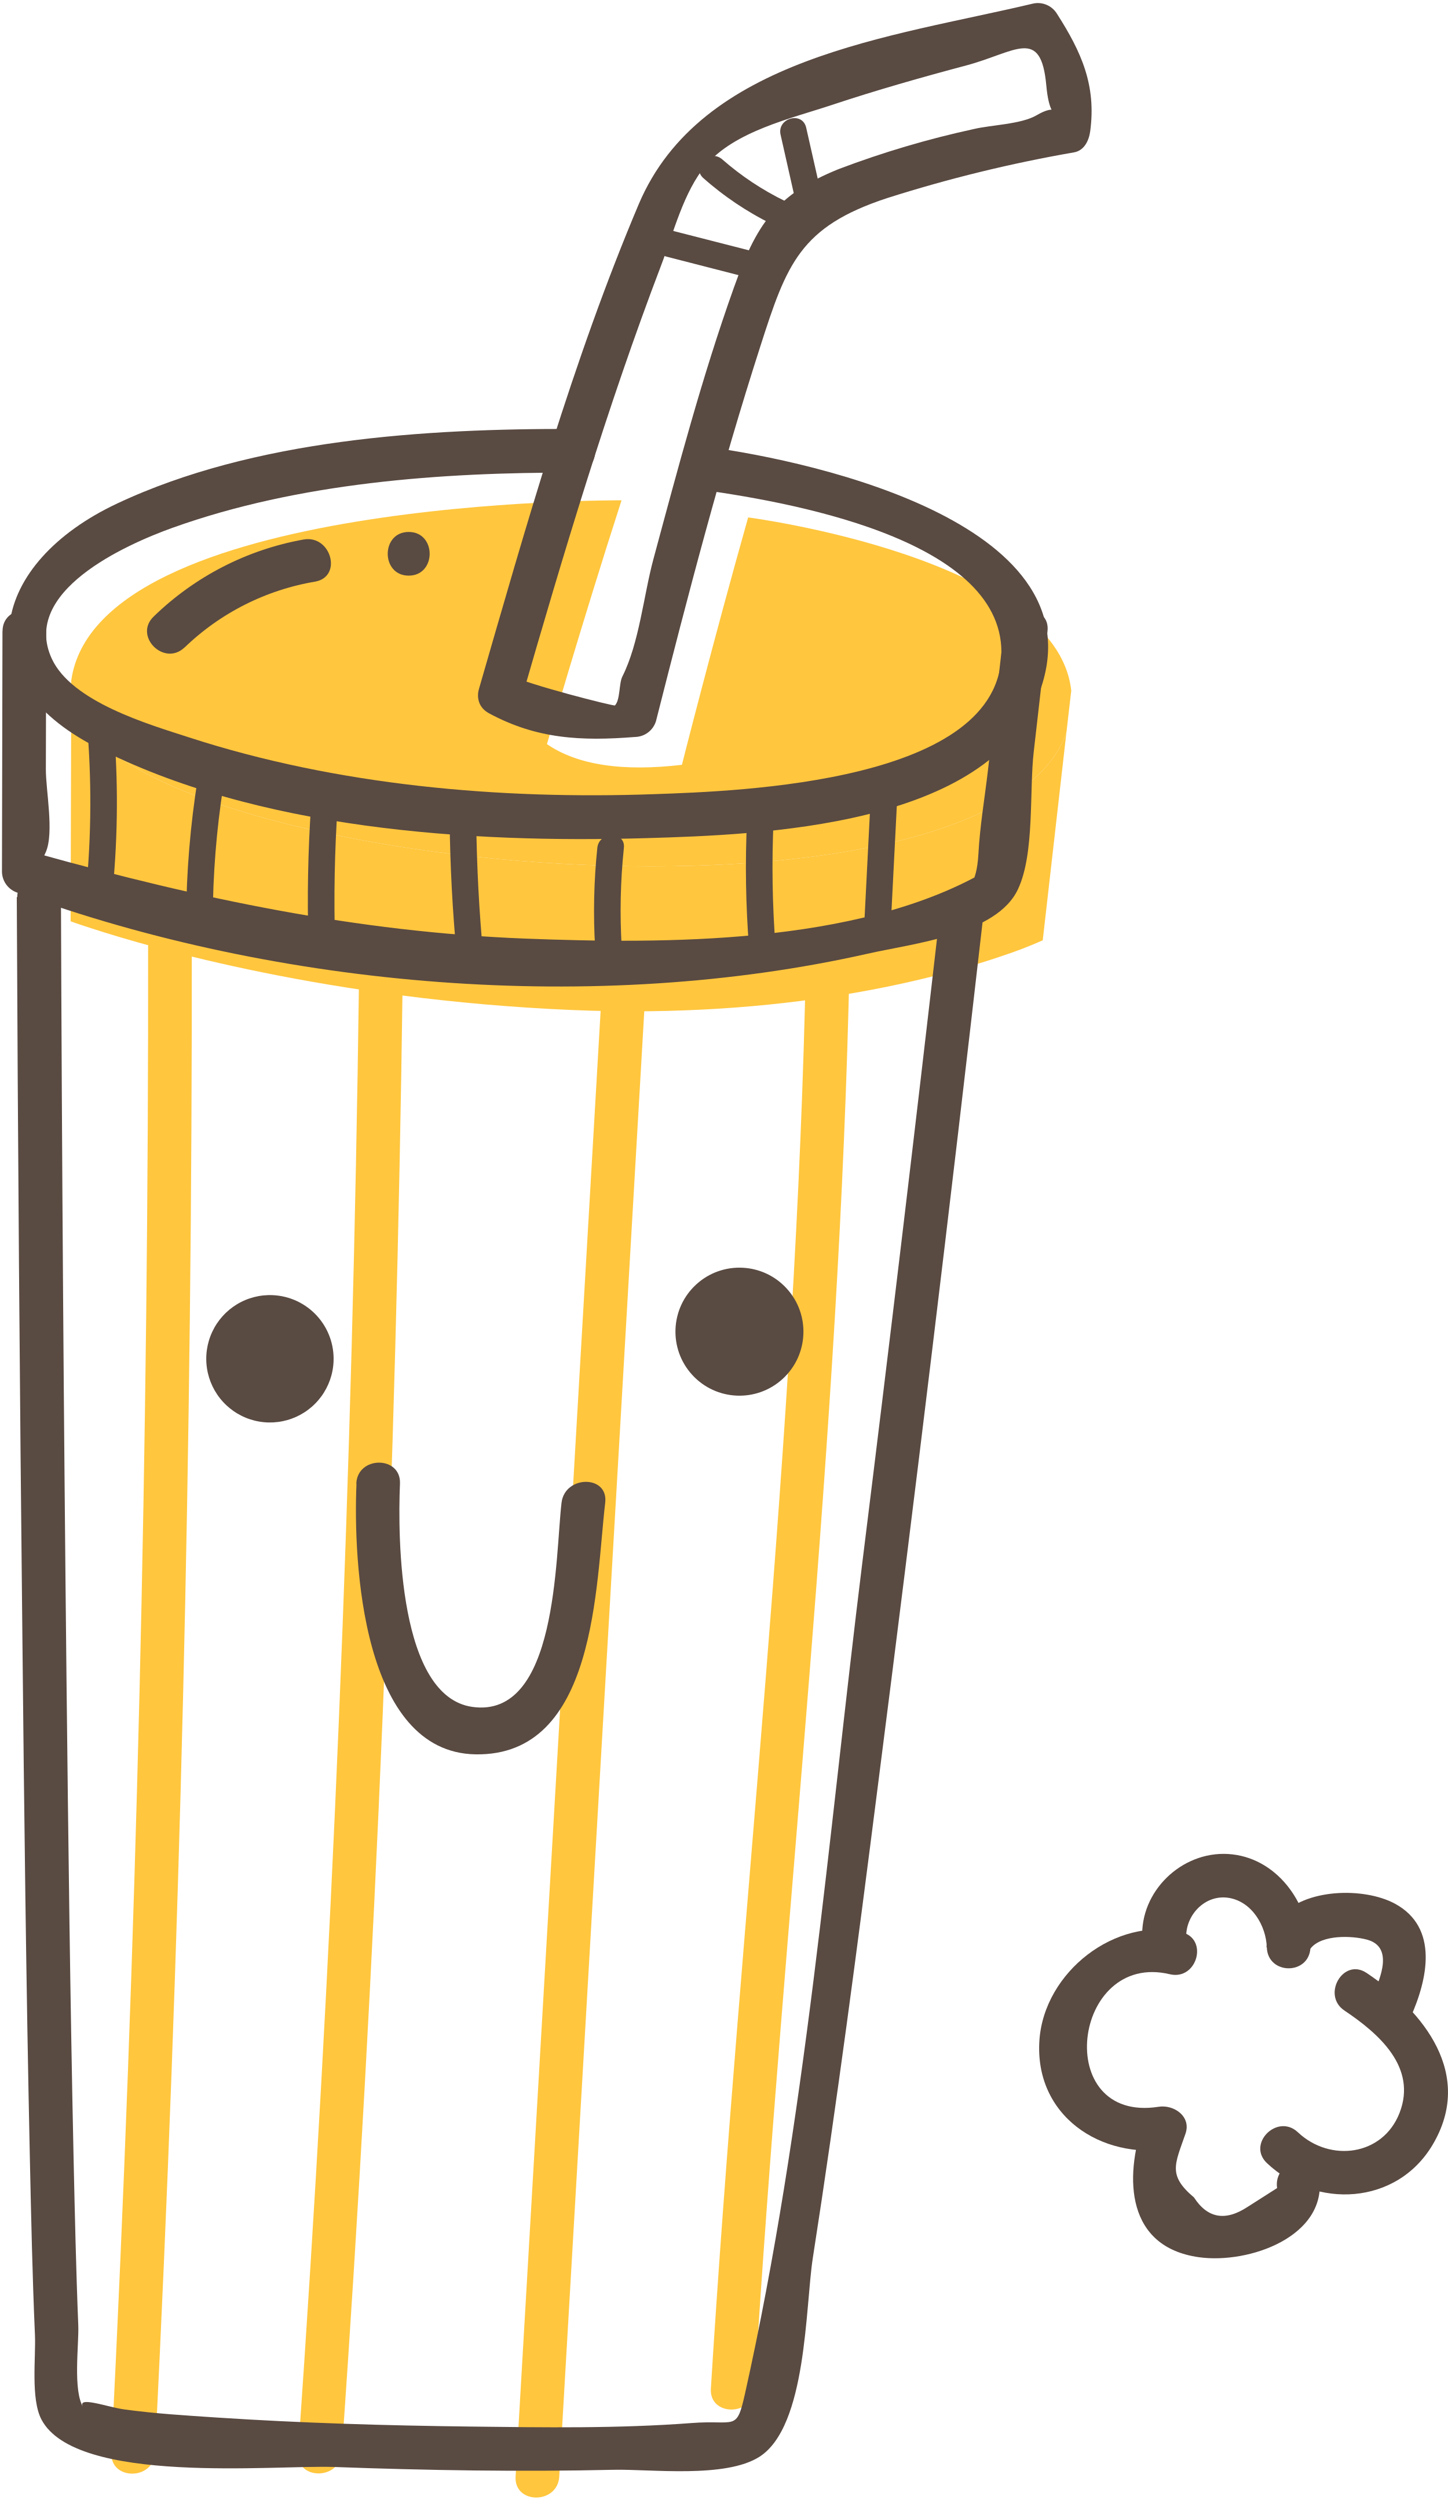 <?xml version="1.0" encoding="UTF-8"?> <svg xmlns="http://www.w3.org/2000/svg" width="259" height="447" viewBox="0 0 259 447" fill="none"> <path d="M191.612 123.491L190.762 130.851C190.681 131.214 190.567 131.569 190.422 131.911C173.882 170.481 16.842 155.401 12.742 124.301V121.721C17.252 88.921 111.172 89.462 111.172 89.462C103.872 112.081 97.832 133.061 97.832 133.061C103.362 136.861 111.512 137.981 121.972 136.761C121.972 136.761 127.572 114.621 133.822 92.522C133.822 92.522 189.002 99.681 191.612 123.491Z" fill="#FFC63E"></path> <path d="M190.421 131.911C190.566 131.568 190.679 131.214 190.761 130.851L186.511 168.141C184.182 169.176 181.802 170.094 179.381 170.891C167.331 175.031 140.471 182.231 102.241 180.601C59.051 178.761 26.891 169.431 16.371 166.001C13.921 165.221 12.631 164.741 12.631 164.741L12.741 124.301C16.841 155.401 173.881 170.481 190.421 131.911Z" fill="#FFC63E"></path> <path d="M33.002 115.792C39.423 109.593 47.57 105.483 56.372 104.002C61.312 103.122 59.222 95.602 54.302 96.472C44.188 98.287 34.847 103.087 27.482 110.252C23.852 113.742 29.372 119.252 33.002 115.772V115.792Z" fill="#594A42"></path> <path d="M73.102 102.931C78.102 102.931 78.102 95.121 73.102 95.121C68.102 95.121 68.102 102.931 73.102 102.931Z" fill="#594A42"></path> <path d="M26.492 167.781C26.612 258.095 24.422 348.358 19.922 438.571C19.672 443.571 27.482 443.571 27.732 438.571C32.232 348.371 34.422 258.108 34.302 167.781C34.302 162.781 26.492 162.781 26.492 167.781Z" fill="#FFC63E"></path> <path d="M64.212 175.422C63.072 263.215 59.442 350.919 53.322 438.532C52.972 443.532 60.782 443.532 61.132 438.532C67.239 350.945 70.869 263.242 72.022 175.422C72.092 170.422 64.282 170.422 64.212 175.422Z" fill="#FFC63E"></path> <path d="M107.593 178.002L92.223 442.842C91.933 447.842 99.743 447.842 100.033 442.842C105.153 354.549 110.276 266.269 115.403 178.002C115.693 173.002 107.883 173.002 107.593 178.002Z" fill="#FFC63E"></path> <path d="M144.152 171.9C142.482 257.21 132.422 342 127.152 427.11C126.842 432.11 134.652 432.11 134.962 427.11C140.182 342 150.242 257.21 151.962 171.9C152.062 166.9 144.252 166.9 144.152 171.9Z" fill="#FFC63E"></path> <path d="M15.701 131.271C16.442 141.158 16.281 151.092 15.222 160.951C14.892 163.951 19.651 163.951 19.971 160.951C21.031 151.092 21.192 141.158 20.451 131.271C20.231 128.271 15.451 128.211 15.701 131.271Z" fill="#594A42"></path> <path d="M35.381 139.172C34.04 147.513 33.342 155.945 33.291 164.392C33.291 167.442 38.031 167.452 38.051 164.392C38.077 156.372 38.715 148.365 39.961 140.442C40.441 137.442 35.861 136.162 35.381 139.172Z" fill="#594A42"></path> <path d="M55.641 144.001C55.088 152.201 54.931 160.404 55.171 168.611C55.261 171.661 60.021 171.671 59.931 168.611C59.691 160.391 59.848 152.188 60.401 144.001C60.601 140.941 55.851 141.001 55.641 144.001Z" fill="#594A42"></path> <path d="M80.422 146.562C80.509 154.795 80.942 163.002 81.722 171.182C82.002 174.182 86.722 174.232 86.472 171.182C85.692 162.995 85.262 154.788 85.182 146.562C85.182 143.562 80.392 143.502 80.422 146.562Z" fill="#594A42"></path> <path d="M106.842 151.611C106.223 157.544 106.092 163.517 106.452 169.471C106.642 172.471 111.392 172.531 111.212 169.471C110.844 163.518 110.971 157.544 111.592 151.611C111.912 148.611 107.162 148.611 106.842 151.611Z" fill="#594A42"></path> <path d="M133.622 146.561C133.258 154.227 133.381 161.909 133.992 169.561C134.232 172.561 138.992 172.621 138.742 169.561C138.142 161.909 138.018 154.227 138.372 146.561C138.522 143.561 133.762 143.561 133.622 146.561Z" fill="#594A42"></path> <path d="M155.751 142.321C155.371 149.654 154.998 157.007 154.631 164.381C154.471 167.441 159.231 167.381 159.381 164.381C159.748 157.047 160.121 149.694 160.501 142.321C160.661 139.261 155.901 139.271 155.751 142.321Z" fill="#594A42"></path> <path d="M119.221 45.891L134.371 49.781C137.371 50.541 138.601 45.951 135.641 45.191L120.481 41.311C117.481 40.551 116.251 45.131 119.221 45.891Z" fill="#594A42"></path> <path d="M125.821 31.861C129.517 35.131 133.634 37.892 138.061 40.072C140.791 41.422 143.201 37.322 140.451 35.971C136.382 33.994 132.595 31.482 129.191 28.502C126.901 26.502 123.521 29.831 125.821 31.861Z" fill="#594A42"></path> <path d="M139.621 24.092C140.655 28.639 141.681 33.192 142.701 37.752C143.381 40.752 147.961 39.472 147.291 36.482L144.201 22.832C143.521 19.832 138.941 21.112 139.621 24.092Z" fill="#594A42"></path> <path d="M59.661 243.471C59.562 245.721 58.798 247.892 57.466 249.708C56.133 251.524 54.292 252.905 52.175 253.674C50.058 254.444 47.76 254.569 45.572 254.033C43.384 253.497 41.404 252.324 39.883 250.663C38.361 249.001 37.367 246.926 37.025 244.7C36.683 242.473 37.008 240.195 37.961 238.154C38.913 236.113 40.45 234.4 42.376 233.231C44.302 232.063 46.531 231.492 48.782 231.591C50.276 231.657 51.743 232.016 53.099 232.648C54.454 233.281 55.672 234.174 56.682 235.277C57.693 236.381 58.476 237.672 58.987 239.078C59.498 240.484 59.727 241.976 59.661 243.471Z" fill="#594A42"></path> <path d="M140.007 246.55C144.662 242.272 144.968 235.031 140.69 230.376C136.413 225.721 129.171 225.415 124.517 229.692C119.862 233.97 119.556 241.211 123.833 245.866C128.111 250.521 135.352 250.827 140.007 246.55Z" fill="#594A42"></path> <path d="M63.762 265.341C63.162 279.341 64.762 313.341 85.042 313.701C106.762 314.071 106.522 283.331 108.252 268.701C108.852 263.701 101.032 263.761 100.442 268.701C99.302 278.321 99.761 307.431 84.442 305.211C71.332 303.301 71.122 275.091 71.542 265.291C71.752 260.291 63.942 260.291 63.732 265.291L63.762 265.341Z" fill="#594A42"></path> <path d="M102.762 76.702C76.032 76.622 45.452 78.532 20.982 90.022C-1.688 100.672 -6.278 121.522 17.092 133.532C45.872 148.332 83.782 150.792 115.512 149.872C136.072 149.272 176.713 147.872 185.803 124.112C197.323 94.011 146.222 82.572 126.482 79.902C121.572 79.232 119.482 86.762 124.412 87.432C140.182 89.562 179.122 96.082 179.122 116.632C179.122 139.902 132.352 141.472 117.122 142.002C89.362 143.002 60.282 140.452 33.763 131.842C26.573 129.512 12.842 125.522 9.262 117.782C3.712 105.782 22.372 97.421 30.902 94.362C53.383 86.311 78.902 84.442 102.722 84.512C107.722 84.512 107.722 76.712 102.722 76.702H102.762Z" fill="#594A42"></path> <path d="M0.442 112.891L0.352 155.891C0.367 156.74 0.653 157.562 1.167 158.238C1.681 158.914 2.397 159.409 3.212 159.651C49.922 176.751 106.752 181.451 155.212 170.531C163.302 168.701 178.322 167.131 182.092 158.981C185.092 152.591 184.092 141.391 184.902 134.421L187.362 112.881C187.932 107.881 180.112 107.931 179.552 112.881C178.605 121.161 177.658 129.448 176.712 137.741C176.142 142.671 175.272 147.681 175.012 152.641C174.672 158.911 172.592 157.901 175.812 156.081C153.072 168.921 118.812 168.801 93.872 167.831C63.872 166.661 35.552 160.661 6.872 152.671C6.202 152.481 6.172 157.091 8.202 152.341C9.692 148.861 8.202 141.401 8.202 137.601L8.262 112.881C8.262 107.881 0.462 107.881 0.452 112.881L0.442 112.891Z" fill="#594A42"></path> <path d="M3.002 160.421C3.195 204.421 3.529 248.421 4.002 292.421C4.312 323.591 4.672 354.761 5.342 385.921C5.572 396.471 5.792 407.011 6.252 417.551C6.422 421.551 5.482 428.911 7.392 432.601C13.512 444.401 49.132 440.741 59.772 441.131C76.432 441.741 93.142 442.011 109.772 441.631C116.432 441.491 129.772 443.201 135.862 439.291C144.352 433.821 144.032 412.511 145.382 403.791C149.722 375.921 153.382 347.931 156.942 319.951C163.609 267.951 169.919 215.911 175.872 163.831C176.442 158.831 168.632 158.891 168.062 163.831C163.642 202.351 159.039 240.854 154.252 279.341C148.132 328.691 144.102 379.441 133.252 428.041C131.712 434.891 131.592 432.661 123.722 433.271C110.582 434.271 97.252 434.061 84.092 433.901C69.002 433.721 53.892 433.281 38.832 432.291C33.282 431.921 27.692 431.591 22.182 430.831C19.182 430.411 13.462 428.281 14.932 430.521C12.992 427.581 14.132 419.211 14.002 415.861C13.602 405.861 13.382 395.861 13.162 385.921C12.552 357.611 12.212 329.291 11.902 300.921C11.402 254.081 11.069 207.237 10.902 160.391C10.902 155.391 3.072 155.391 3.092 160.391L3.002 160.421Z" fill="#594A42"></path> <path d="M93.201 125.241C100.761 99.091 108.571 72.822 118.281 47.382C120.411 41.801 122.281 34.212 126.281 29.532C131.421 23.462 141.491 21.192 148.751 18.782C156.691 16.142 164.751 13.851 172.831 11.701C181.681 9.341 186.191 4.701 187.151 15.291C188.011 24.701 191.401 17.111 185.431 20.601C182.661 22.231 177.281 22.331 174.151 23.081C165.959 24.86 157.91 27.243 150.071 30.212C138.641 34.801 135.241 40.301 131.251 51.481C125.591 67.341 121.251 83.751 116.871 99.992C115.121 106.481 114.341 114.991 111.311 120.991C110.701 122.211 110.951 125.161 109.991 126.141C109.821 126.311 94.321 122.381 91.401 120.791C86.981 118.401 83.031 125.141 87.461 127.541C96.001 132.161 103.981 132.541 113.581 131.781C114.43 131.766 115.252 131.48 115.928 130.966C116.604 130.452 117.099 129.736 117.341 128.921C123.031 106.451 128.921 83.921 136.001 61.922C140.721 47.202 143.091 40.541 158.681 35.422C169.632 31.937 180.808 29.204 192.131 27.241C193.971 26.901 194.781 25.091 195.001 23.471C196.101 15.261 193.451 9.331 189.061 2.471C188.616 1.738 187.947 1.168 187.153 0.844C186.359 0.519 185.482 0.459 184.651 0.671C159.401 6.671 125.351 10.271 114.241 36.532C102.431 64.451 94.081 94.112 85.671 123.191C84.261 128.001 91.801 130.071 93.201 125.241Z" fill="#594A42"></path> <path d="M212.18 346.62C211.95 342.51 215.55 338.62 219.88 339.38C223.97 340.1 226.46 344.38 226.59 348.21C226.76 353.21 234.23 353.21 234.4 348.21V346.65C234.57 341.65 226.76 341.65 226.59 346.65L226.54 348.21H234.35C234.07 340.12 228.25 332.03 219.66 331.52C211.31 331.03 203.85 338.26 204.32 346.62C204.6 351.62 212.42 351.62 212.13 346.62H212.18Z" fill="#594A42"></path> <path d="M234.5 348.31C236.5 345.95 241.7 346.09 244.5 346.83C249.27 348.1 246.96 353.64 245.57 356.75C243.57 361.3 250.27 365.27 252.32 360.69C255.32 353.97 257.43 344.69 249.5 340.4C243.93 337.4 233.25 337.68 228.98 342.79C225.78 346.62 231.28 352.17 234.51 348.31H234.5Z" fill="#594A42"></path> <path d="M211.36 345.49C199.53 342.67 186.77 352.62 185.92 364.81C184.99 378.32 196.92 386.22 209.32 384.25L204.52 379.45C201.04 389.56 201.52 401.8 214.44 403.62C223.44 404.88 237.51 399.88 235.96 389.19C235.23 384.19 227.71 386.34 228.43 391.26L223.11 394.65C219.163 397.23 215.983 396.66 213.57 392.94C208.85 388.94 210.14 387.05 212.05 381.52C213.11 378.42 209.93 376.29 207.24 376.72C188.08 379.72 191.77 348.85 209.24 353.02C214.13 354.18 216.24 346.65 211.32 345.49H211.36Z" fill="#594A42"></path> <path d="M240.5 359.53C246.62 363.63 253.5 369.64 250.34 377.8C247.34 385.54 237.88 386.69 232.15 381.28C228.5 377.83 222.96 383.34 226.62 386.8C235.38 395.07 249.82 394.32 256.24 383.53C263.7 371 254.76 359.69 244.44 352.79C240.25 349.98 236.34 356.79 240.5 359.53Z" fill="#594A42"></path> </svg> 